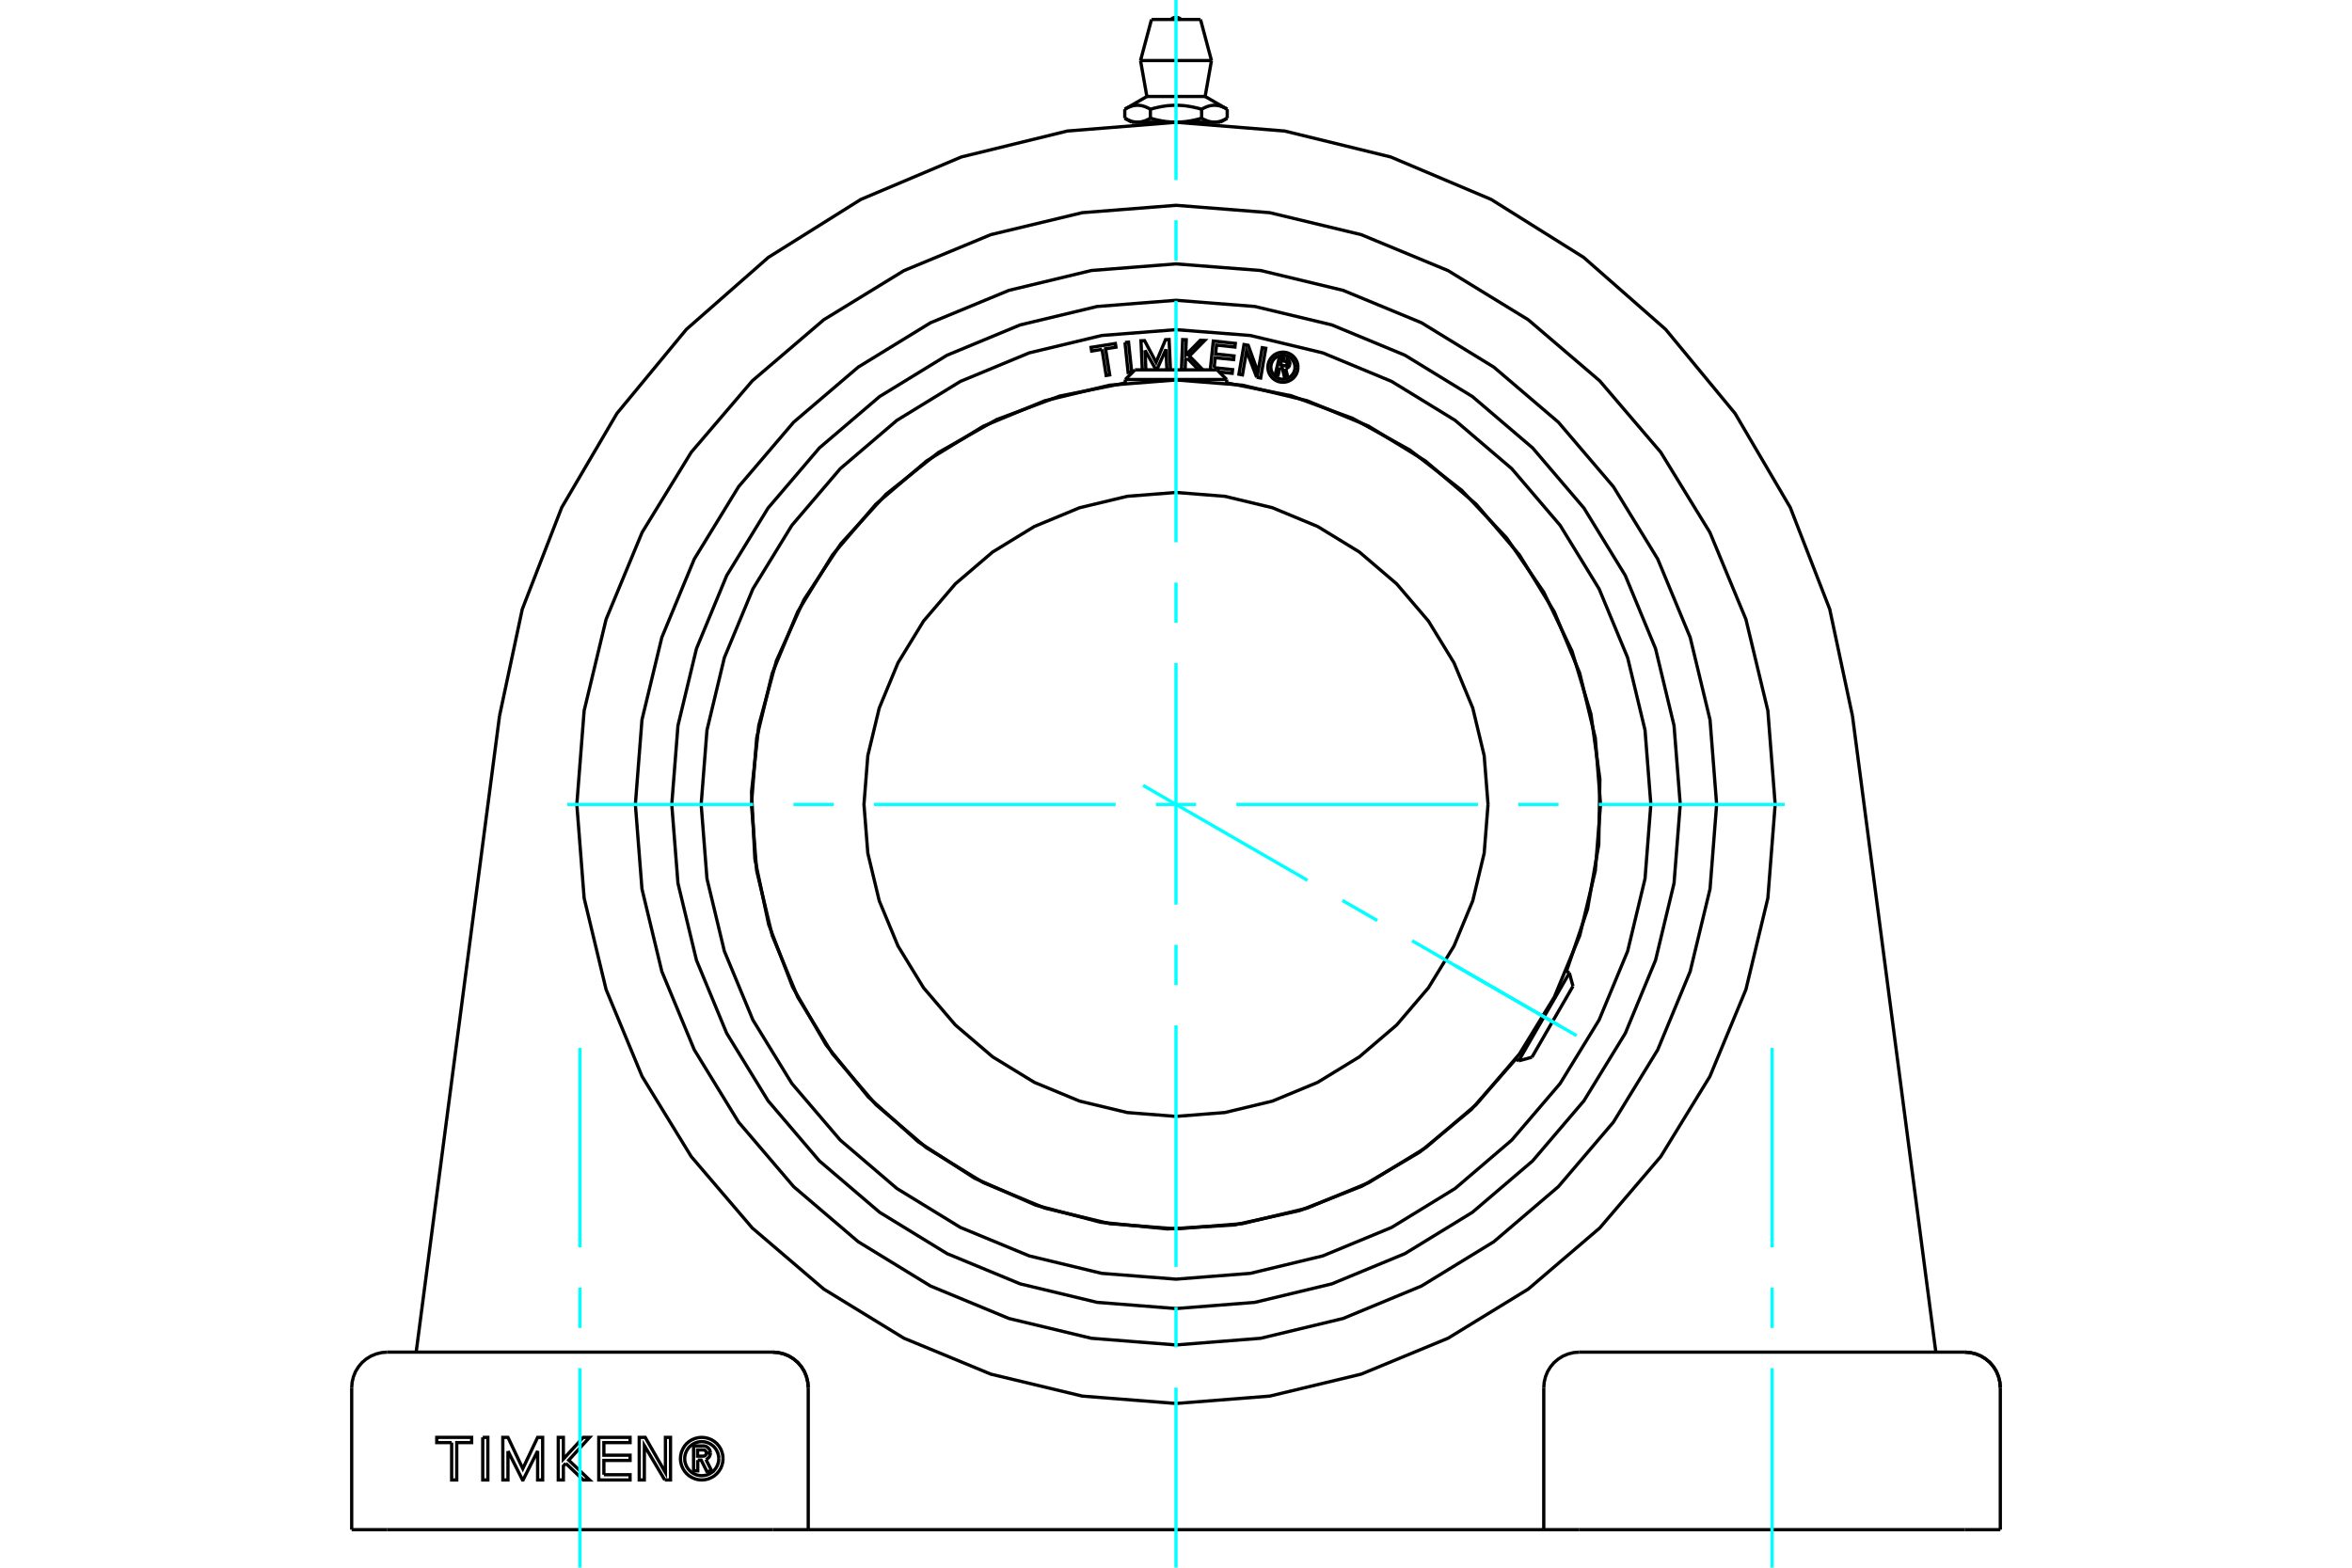 <?xml version="1.0" standalone="no"?>
<!DOCTYPE svg PUBLIC "-//W3C//DTD SVG 1.1//EN"
	"http://www.w3.org/Graphics/SVG/1.1/DTD/svg11.dtd">
<svg xmlns="http://www.w3.org/2000/svg" height="100%" width="100%" viewBox="0 0 36000 24000">
	<rect x="-1800" y="-1200" width="39600" height="26400" style="fill:#FFF"/>
	<g style="fill:none; fill-rule:evenodd" transform="matrix(1 0 0 1 0 0)">
		<g style="fill:none; stroke:#000; stroke-width:50; shape-rendering:geometricPrecision">
			<line x1="30073" y1="20700" x2="24173" y2="20700"/>
			<line x1="23629" y1="23418" x2="23629" y2="21244"/>
			<polyline points="30617,21244 30610,21159 30590,21076 30558,20997 30513,20924 30458,20859 30393,20804 30320,20759 30241,20727 30158,20707 30073,20700"/>
			<line x1="30617" y1="23418" x2="30617" y2="21244"/>
			<line x1="30073" y1="23418" x2="30617" y2="23418"/>
			<line x1="24173" y1="23418" x2="30073" y2="23418"/>
			<line x1="23629" y1="23418" x2="24173" y2="23418"/>
			<line x1="23629" y1="23418" x2="12371" y2="23418"/>
			<line x1="11827" y1="23418" x2="12371" y2="23418"/>
			<line x1="5927" y1="23418" x2="11827" y2="23418"/>
			<line x1="5383" y1="23418" x2="5927" y2="23418"/>
			<polyline points="27171,12315 27059,10880 26723,9481 26172,8151 25420,6924 24485,5830 23391,4895 22164,4143 20834,3592 19435,3256 18000,3143 16565,3256 15166,3592 13836,4143 12609,4895 11515,5830 10580,6924 9828,8151 9277,9481 8941,10880 8829,12315 8941,13750 9277,15149 9828,16479 10580,17706 11515,18800 12609,19735 13836,20487 15166,21037 16565,21373 18000,21486 19435,21373 20834,21037 22164,20487 23391,19735 24485,18800 25420,17706 26172,16479 26723,15149 27059,13750 27171,12315"/>
			<line x1="28354" y1="10959" x2="29630" y2="20700"/>
			<polyline points="28354,10959 28006,9326 27402,7769 26557,6329 25494,5042 24239,3940 22824,3053 21286,2403 19664,2006 18000,1872 16336,2006 14714,2403 13176,3053 11761,3940 10506,5042 9443,6329 8598,7769 7994,9326 7646,10959"/>
			<line x1="6370" y1="20700" x2="7646" y2="10959"/>
			<polyline points="12371,21244 12364,21159 12344,21076 12312,20997 12267,20924 12212,20859 12147,20804 12074,20759 11995,20727 11913,20707 11827,20700"/>
			<line x1="12371" y1="23418" x2="12371" y2="21244"/>
			<polyline points="10680,22353 10680,22517 10616,22517 10616,22136 10757,22136"/>
			<polyline points="10873,22244 10871,22226 10867,22209 10860,22193 10850,22178 10838,22165 10824,22154 10809,22145 10792,22139 10775,22136 10757,22136"/>
			<polyline points="10873,22244 10812,22244 10811,22236 10809,22229 10806,22222 10802,22216 10797,22210 10791,22205 10785,22201 10778,22199 10770,22197 10763,22197 10677,22197 10677,22292 10764,22292 10771,22292 10778,22290 10785,22287 10792,22283 10797,22279 10802,22273 10806,22267 10809,22260 10811,22253 10812,22245 10873,22245"/>
			<polyline points="10806,22345 10822,22336 10836,22325 10849,22312 10859,22297 10866,22281 10871,22263 10873,22245"/>
			<polyline points="10806,22345 10896,22524 10818,22524 10732,22353 10680,22353"/>
			<polyline points="9243,22577 9644,22577 9644,22657 9165,22657 9165,22005 9644,22005 9644,22085 9243,22085 9243,22278 9644,22278 9644,22358 9243,22358 9243,22577"/>
			<polyline points="7775,22214 7775,22657 7697,22657 7696,22005 7775,22005 8002,22484 8229,22005 8306,22005 8306,22657 8229,22657 8229,22214 8006,22657 7998,22657 7775,22214"/>
			<polyline points="6913,22085 6685,22085 6685,22005 7219,22005 7219,22085 6991,22085 6991,22657 6913,22657 6913,22085"/>
			<polyline points="7389,22005 7467,22005 7467,22657 7389,22657 7389,22005"/>
			<polyline points="8660,22403 8623,22443 8623,22657 8545,22657 8545,22005 8623,22005 8623,22337 8927,22005 9024,22005 8705,22354 9024,22657 8927,22657 8660,22403"/>
			<polyline points="10175,22657 9863,22131 9862,22657 9784,22657 9784,22005 9876,22005 10185,22544 10185,22005 10263,22005 10263,22657 10175,22657"/>
			<polyline points="11067,22331 11063,22280 11051,22230 11032,22183 11005,22139 10972,22100 10933,22067 10889,22040 10842,22021 10792,22009 10741,22005 10690,22009 10640,22021 10593,22040 10549,22067 10510,22100 10477,22139 10451,22183 10431,22230 10419,22280 10415,22331 10419,22382 10431,22431 10451,22479 10477,22522 10510,22561 10549,22595 10593,22621 10640,22641 10690,22653 10741,22657 10792,22653 10842,22641 10889,22621 10933,22595 10972,22561 11005,22522 11032,22479 11051,22431 11063,22382 11067,22331"/>
			<polyline points="11002,22331 10999,22290 10989,22250 10973,22212 10952,22177 10926,22146 10894,22120 10859,22098 10822,22083 10782,22073 10741,22070 10700,22073 10660,22083 10623,22098 10588,22120 10557,22146 10530,22177 10509,22212 10493,22250 10483,22290 10480,22331 10483,22372 10493,22411 10509,22449 10530,22484 10557,22515 10588,22542 10623,22563 10660,22579 10700,22588 10741,22592 10782,22588 10822,22579 10859,22563 10894,22542 10926,22515 10952,22484 10973,22449 10989,22411 10999,22372 11002,22331"/>
			<line x1="11827" y1="20700" x2="5927" y2="20700"/>
			<line x1="5383" y1="23418" x2="5383" y2="21244"/>
			<polyline points="26275,12315 26174,11020 25870,9758 25373,8558 24695,7451 23852,6463 22864,5620 21757,4941 20557,4445 19295,4141 18000,4040 16705,4141 15443,4445 14243,4941 13136,5620 12148,6463 11305,7451 10627,8558 10130,9758 9826,11020 9725,12315 9826,13609 10130,14872 10627,16072 11305,17179 12148,18167 13136,19010 14243,19688 15443,20185 16705,20488 18000,20590 19295,20488 20557,20185 21757,19688 22864,19010 23852,18167 24695,17179 25373,16072 25870,14872 26174,13609 26275,12315"/>
			<line x1="18784" y1="1672" x2="18784" y2="1809"/>
			<line x1="17554" y1="1477" x2="18446" y2="1477"/>
			<polyline points="17216,1672 17228,1665 17241,1658 17253,1652 17265,1647 17277,1641 17288,1637 17300,1632 17311,1629 17322,1625 17333,1622 17343,1619 17354,1617 17365,1615 17375,1614 17386,1613 17396,1612 17406,1612 17417,1612 17427,1612 17438,1613 17448,1614 17459,1615 17469,1617 17480,1619 17491,1622 17502,1625 17513,1629 17524,1632 17535,1637 17547,1641 17558,1647 17570,1652 17583,1658 17595,1665 17608,1672 17633,1665 17658,1658 17683,1652 17707,1647 17730,1641 17753,1637 17776,1632 17798,1629 17820,1625 17842,1622 17863,1619 17885,1617 17906,1615 17927,1614 17948,1613 17969,1612 17990,1612 18010,1612 18031,1612 18052,1613 18073,1614 18094,1615 18115,1617 18137,1619 18158,1622 18180,1625 18202,1629 18224,1632 18247,1637 18270,1641 18293,1647 18317,1652 18342,1658 18367,1665 18392,1672 18405,1665 18417,1658 18430,1652 18442,1647 18453,1641 18465,1637 18476,1632 18487,1629 18498,1625 18509,1622 18520,1619 18531,1617 18541,1615 18552,1614 18562,1613 18573,1612 18583,1612 18594,1612 18604,1612 18614,1613 18625,1614 18635,1615 18646,1617 18657,1619 18667,1622 18678,1625 18689,1629 18700,1632 18712,1637 18723,1641 18735,1647 18747,1652 18759,1658 18772,1665 18784,1672"/>
			<polyline points="18588,1870 18583,1870 18578,1870 18572,1870 18567,1869 18561,1869 18556,1868 18551,1868 18545,1867 18540,1866 18535,1865 18529,1864 18524,1863 18518,1862 18513,1861 18508,1859 18502,1858 18497,1856 18491,1854 18486,1853 18480,1851 18474,1849 18469,1847 18463,1844 18458,1842 18452,1840 18446,1837 18440,1835 18434,1832 18429,1829 18423,1826 18417,1823 18411,1820 18405,1816 18398,1813 18392,1809"/>
			<polyline points="18784,1809 18778,1813 18772,1816 18766,1820 18760,1823 18754,1826 18748,1829 18742,1832 18736,1835 18731,1837 18725,1840 18719,1842 18713,1844 18708,1847 18702,1849 18697,1851 18691,1853 18686,1854 18680,1856 18675,1858 18669,1859 18664,1861 18658,1862 18653,1863 18647,1864 18642,1865 18637,1866 18631,1867 18626,1868 18621,1868 18615,1869 18610,1869 18604,1870 18599,1870 18594,1870 18588,1870"/>
			<polyline points="18392,1672 18392,1809 18380,1813 18368,1816 18355,1820 18343,1823 18331,1826 18320,1829 18308,1832 18296,1835 18285,1837 18273,1840 18262,1842 18250,1844 18239,1847 18228,1849 18217,1851 18205,1853 18194,1854 18183,1856 18172,1858 18162,1859 18151,1861 18140,1862 18129,1863 18118,1864 18107,1865 18097,1866 18086,1867 18075,1868 18065,1868 18054,1869 18043,1869 18032,1870 18022,1870 18011,1870 18000,1870 18588,1870 18679,1870"/>
			<polyline points="18000,1870 17989,1870 17978,1870 17968,1870 17957,1869 17946,1869 17935,1868 17925,1868 17914,1867 17903,1866 17893,1865 17882,1864 17871,1863 17860,1862 17849,1861 17838,1859 17828,1858 17817,1856 17806,1854 17795,1853 17783,1851 17772,1849 17761,1847 17750,1844 17738,1842 17727,1840 17715,1837 17704,1835 17692,1832 17680,1829 17669,1826 17657,1823 17645,1820 17632,1816 17620,1813 17608,1809"/>
			<line x1="17608" y1="1672" x2="17608" y2="1809"/>
			<polyline points="17412,1870 17406,1870 17401,1870 17396,1870 17390,1869 17385,1869 17379,1868 17374,1868 17369,1867 17363,1866 17358,1865 17353,1864 17347,1863 17342,1862 17336,1861 17331,1859 17325,1858 17320,1856 17314,1854 17309,1853 17303,1851 17298,1849 17292,1847 17287,1844 17281,1842 17275,1840 17269,1837 17264,1835 17258,1832 17252,1829 17246,1826 17240,1823 17234,1820 17228,1816 17222,1813 17216,1809"/>
			<polyline points="17608,1809 17602,1813 17595,1816 17589,1820 17583,1823 17577,1826 17571,1829 17566,1832 17560,1835 17554,1837 17548,1840 17542,1842 17537,1844 17531,1847 17526,1849 17520,1851 17514,1853 17509,1854 17503,1856 17498,1858 17492,1859 17487,1861 17482,1862 17476,1863 17471,1864 17465,1865 17460,1866 17455,1867 17449,1868 17444,1868 17439,1869 17433,1869 17428,1870 17422,1870 17417,1870 17412,1870"/>
			<line x1="17216" y1="1672" x2="17216" y2="1809"/>
			<polyline points="17321,1870 17412,1870 18000,1870"/>
			<line x1="17457" y1="927" x2="18543" y2="927"/>
			<line x1="17625" y1="298" x2="18375" y2="298"/>
			<polyline points="24173,20700 24087,20707 24005,20727 23926,20759 23853,20804 23788,20859 23733,20924 23688,20997 23656,21076 23636,21159 23629,21244"/>
			<polyline points="30617,21244 30610,21159 30590,21076 30558,20997 30513,20924 30458,20859 30393,20804 30320,20759 30241,20727 30158,20707 30073,20700"/>
			<polyline points="5927,20700 5842,20707 5759,20727 5680,20759 5607,20804 5542,20859 5487,20924 5442,20997 5410,21076 5390,21159 5383,21244"/>
			<polyline points="12371,21244 12364,21159 12344,21076 12312,20997 12267,20924 12212,20859 12147,20804 12074,20759 11995,20727 11913,20707 11827,20700"/>
			<polyline points="18078,298 18065,287 18050,277 18034,271 18017,267 18000,265 17983,267 17966,271 17950,277 17935,287 17922,298"/>
			<line x1="17554" y1="1477" x2="17216" y2="1672"/>
			<line x1="18784" y1="1672" x2="18446" y2="1477"/>
			<line x1="18679" y1="1870" x2="18784" y2="1809"/>
			<line x1="17216" y1="1809" x2="17321" y2="1870"/>
			<line x1="17418" y1="1870" x2="17418" y2="1888"/>
			<line x1="18582" y1="1888" x2="18582" y2="1870"/>
			<line x1="17457" y1="927" x2="17554" y2="1477"/>
			<line x1="18446" y1="1477" x2="18543" y2="927"/>
			<line x1="17625" y1="298" x2="17457" y2="927"/>
			<line x1="18543" y1="927" x2="18375" y2="298"/>
			<polyline points="24498,12315 24418,11298 24180,10307 23790,9365 23257,8495 22595,7720 21819,7058 20950,6525 20008,6135 19017,5897 18000,5817 16983,5897 15992,6135 15050,6525 14181,7058 13405,7720 12743,8495 12210,9365 11820,10307 11582,11298 11502,12315 11582,13331 11820,14323 12210,15265 12743,16134 13405,16910 14181,17572 15050,18105 15992,18495 16983,18733 18000,18813 19017,18733 20008,18495 20950,18105 21819,17572 22595,16910 23257,16134 23790,15265 24180,14323 24418,13331 24498,12315"/>
			<polyline points="22776,12315 22717,11568 22542,10839 22255,10147 21864,9508 21377,8938 20807,8451 20168,8060 19476,7773 18747,7598 18000,7539 17253,7598 16524,7773 15832,8060 15193,8451 14623,8938 14136,9508 13745,10147 13458,10839 13283,11568 13224,12315 13283,13062 13458,13791 13745,14483 14136,15122 14623,15692 15193,16179 15832,16570 16524,16857 17253,17032 18000,17091 18747,17032 19476,16857 20168,16570 20807,16179 21377,15692 21864,15122 22255,14483 22542,13791 22717,13062 22776,12315"/>
			<line x1="23245" y1="16240" x2="24021" y2="14895"/>
			<line x1="24076" y1="15098" x2="23448" y2="16185"/>
			<line x1="18776" y1="5810" x2="17224" y2="5810"/>
			<line x1="17372" y1="5662" x2="18628" y2="5662"/>
			<polyline points="25718,12315 25623,11108 25340,9930 24877,8811 24244,7778 23458,6857 22537,6071 21504,5438 20385,4974 19207,4692 18000,4597 16793,4692 15615,4974 14496,5438 13463,6071 12542,6857 11756,7778 11123,8811 10660,9930 10377,11108 10282,12315 10377,13522 10660,14700 11123,15819 11756,16852 12542,17773 13463,18559 14496,19192 15615,19655 16793,19938 18000,20033 19207,19938 20385,19655 21504,19192 22537,18559 23458,17773 24244,16852 24877,15819 25340,14700 25623,13522 25718,12315"/>
			<polyline points="19591,5627 19564,5740 19520,5729 19582,5467 19679,5490"/>
			<polyline points="19741,5583 19743,5571 19743,5558 19740,5546 19736,5534 19730,5523 19723,5514 19713,5505 19703,5498 19692,5493 19679,5490"/>
			<polyline points="19741,5583 19699,5573 19700,5568 19700,5563 19699,5557 19697,5552 19695,5548 19691,5543 19688,5540 19683,5537 19678,5534 19673,5533 19615,5519 19599,5585 19658,5599 19664,5600 19669,5600 19674,5599 19679,5597 19684,5595 19688,5592 19692,5588 19695,5584 19697,5579 19699,5574 19741,5584"/>
			<polyline points="19679,5642 19691,5639 19703,5633 19714,5626 19723,5618 19731,5608 19737,5596 19741,5584"/>
			<polyline points="19679,5642 19712,5780 19658,5767 19627,5636 19591,5627"/>
			<polyline points="18584,5629 18866,5659 18860,5715 18660,5694"/>
			<polyline points="18525,5662 18571,5221 18908,5257 18902,5313 18620,5283 18606,5419 18888,5449 18882,5505 18600,5476 18584,5629"/>
			<line x1="17526" y1="5363" x2="17539" y2="5662"/>
			<polyline points="17484,5662 17464,5217 17519,5215 17695,5546 17840,5200 17894,5198 17915,5658 17861,5661 17846,5348 17706,5662"/>
			<line x1="17694" y1="5662" x2="17526" y2="5363"/>
			<polyline points="16868,5348 16709,5374 16700,5318 17072,5259 17081,5315 16922,5340 16985,5739 16931,5748 16868,5348"/>
			<polyline points="17219,5243 17273,5238 17322,5696 17267,5702 17219,5243"/>
			<polyline points="18172,5484 18145,5511 18140,5662"/>
			<polyline points="18135,5662 18084,5660 18102,5199 18157,5201 18148,5436 18372,5209 18440,5212 18205,5450 18412,5662"/>
			<line x1="18346" y1="5662" x2="18172" y2="5484"/>
			<polyline points="19235,5776 19080,5372 19017,5739 18963,5729 19041,5275 19105,5286 19255,5699 19320,5323 19374,5332 19296,5787 19235,5776"/>
			<polyline points="19867,5622 19864,5586 19856,5550 19842,5517 19823,5486 19800,5459 19772,5435 19741,5416 19708,5402 19673,5394 19637,5391 19600,5394 19565,5402 19532,5416 19501,5435 19474,5459 19450,5486 19431,5517 19417,5550 19409,5586 19406,5622 19409,5658 19417,5693 19431,5726 19450,5757 19474,5785 19501,5808 19532,5827 19565,5841 19600,5849 19637,5852 19673,5849 19708,5841 19741,5827 19772,5808 19800,5785 19823,5757 19842,5726 19856,5693 19864,5658 19867,5622"/>
			<polyline points="19821,5622 19819,5593 19812,5565 19801,5538 19786,5513 19767,5491 19745,5472 19720,5457 19694,5446 19665,5439 19637,5437 19608,5439 19580,5446 19553,5457 19528,5472 19506,5491 19487,5513 19472,5538 19461,5565 19454,5593 19452,5622 19454,5650 19461,5679 19472,5705 19487,5730 19506,5752 19528,5771 19553,5786 19580,5797 19608,5804 19637,5806 19665,5804 19694,5797 19720,5786 19745,5771 19767,5752 19786,5730 19801,5705 19812,5679 19819,5650 19821,5622"/>
			<polyline points="23977,14869 24299,13919 24471,12930 24488,11926 24351,10932 24062,9970 23629,9065 23062,8237 22373,7506 21581,6890 20703,6404 19761,6058 18776,5862"/>
			<polyline points="17224,5862 16218,6064 15257,6422 14364,6927 13562,7566 12870,8324 12306,9180 11884,10115 11614,11105 11503,12124 11554,13149 11765,14153 12132,15111 12645,15999 13291,16795 14055,17480 14916,18037 15855,18451 16847,18712 17868,18814 18892,18753 19893,18533 20848,18158 21732,17637 22522,16984 23201,16214"/>
			<polyline points="25268,12315 25179,11178 24913,10069 24476,9015 23880,8043 23139,7175 22272,6435 21300,5839 20246,5402 19137,5136 18000,5047 16863,5136 15754,5402 14700,5839 13728,6435 12861,7175 12120,8043 11524,9015 11087,10069 10821,11178 10732,12315 10821,13452 11087,14561 11524,15615 12120,16587 12861,17454 13728,18195 14700,18791 15754,19227 16863,19494 18000,19583 19137,19494 20246,19227 21300,18791 22272,18195 23139,17454 23880,16587 24476,15615 24913,14561 25179,13452 25268,12315"/>
			<line x1="24076" y1="15098" x2="24021" y2="14895"/>
			<line x1="23245" y1="16240" x2="23448" y2="16185"/>
			<line x1="24021" y1="14895" x2="23975" y2="14868"/>
			<line x1="23199" y1="16213" x2="23245" y2="16240"/>
			<line x1="17372" y1="5662" x2="17224" y2="5810"/>
			<line x1="18776" y1="5810" x2="18628" y2="5662"/>
			<line x1="17224" y1="5810" x2="17224" y2="5863"/>
			<line x1="18776" y1="5863" x2="18776" y2="5810"/>
		</g>
		<g style="fill:none; stroke:#0FF; stroke-width:50; shape-rendering:geometricPrecision">
			<line x1="18000" y1="24000" x2="18000" y2="21244"/>
			<line x1="18000" y1="20628" x2="18000" y2="20012"/>
			<line x1="18000" y1="19395" x2="18000" y2="15698"/>
			<line x1="18000" y1="15081" x2="18000" y2="14465"/>
			<line x1="18000" y1="13849" x2="18000" y2="10151"/>
			<line x1="18000" y1="9535" x2="18000" y2="8919"/>
			<line x1="18000" y1="8302" x2="18000" y2="4605"/>
			<line x1="18000" y1="3988" x2="18000" y2="3372"/>
			<line x1="18000" y1="2756" x2="18000" y2="0"/>
			<line x1="8683" y1="12315" x2="11529" y2="12315"/>
			<line x1="12145" y1="12315" x2="12762" y2="12315"/>
			<line x1="13378" y1="12315" x2="17076" y2="12315"/>
			<line x1="17692" y1="12315" x2="18308" y2="12315"/>
			<line x1="18924" y1="12315" x2="22622" y2="12315"/>
			<line x1="23238" y1="12315" x2="23855" y2="12315"/>
			<line x1="24471" y1="12315" x2="27317" y2="12315"/>
			<line x1="8877" y1="24000" x2="8877" y2="20946"/>
			<line x1="8877" y1="20330" x2="8877" y2="19713"/>
			<line x1="8877" y1="19097" x2="8877" y2="16043"/>
			<line x1="27123" y1="24000" x2="27123" y2="20946"/>
			<line x1="27123" y1="20330" x2="27123" y2="19713"/>
			<line x1="27123" y1="19097" x2="27123" y2="16043"/>
			<line x1="17496" y1="12024" x2="20013" y2="13477"/>
			<line x1="20547" y1="13785" x2="21081" y2="14093"/>
			<line x1="21614" y1="14402" x2="24132" y2="15855"/>
			<line x1="22283" y1="14787" x2="23896" y2="15719"/>
		</g>
	</g>
</svg>
